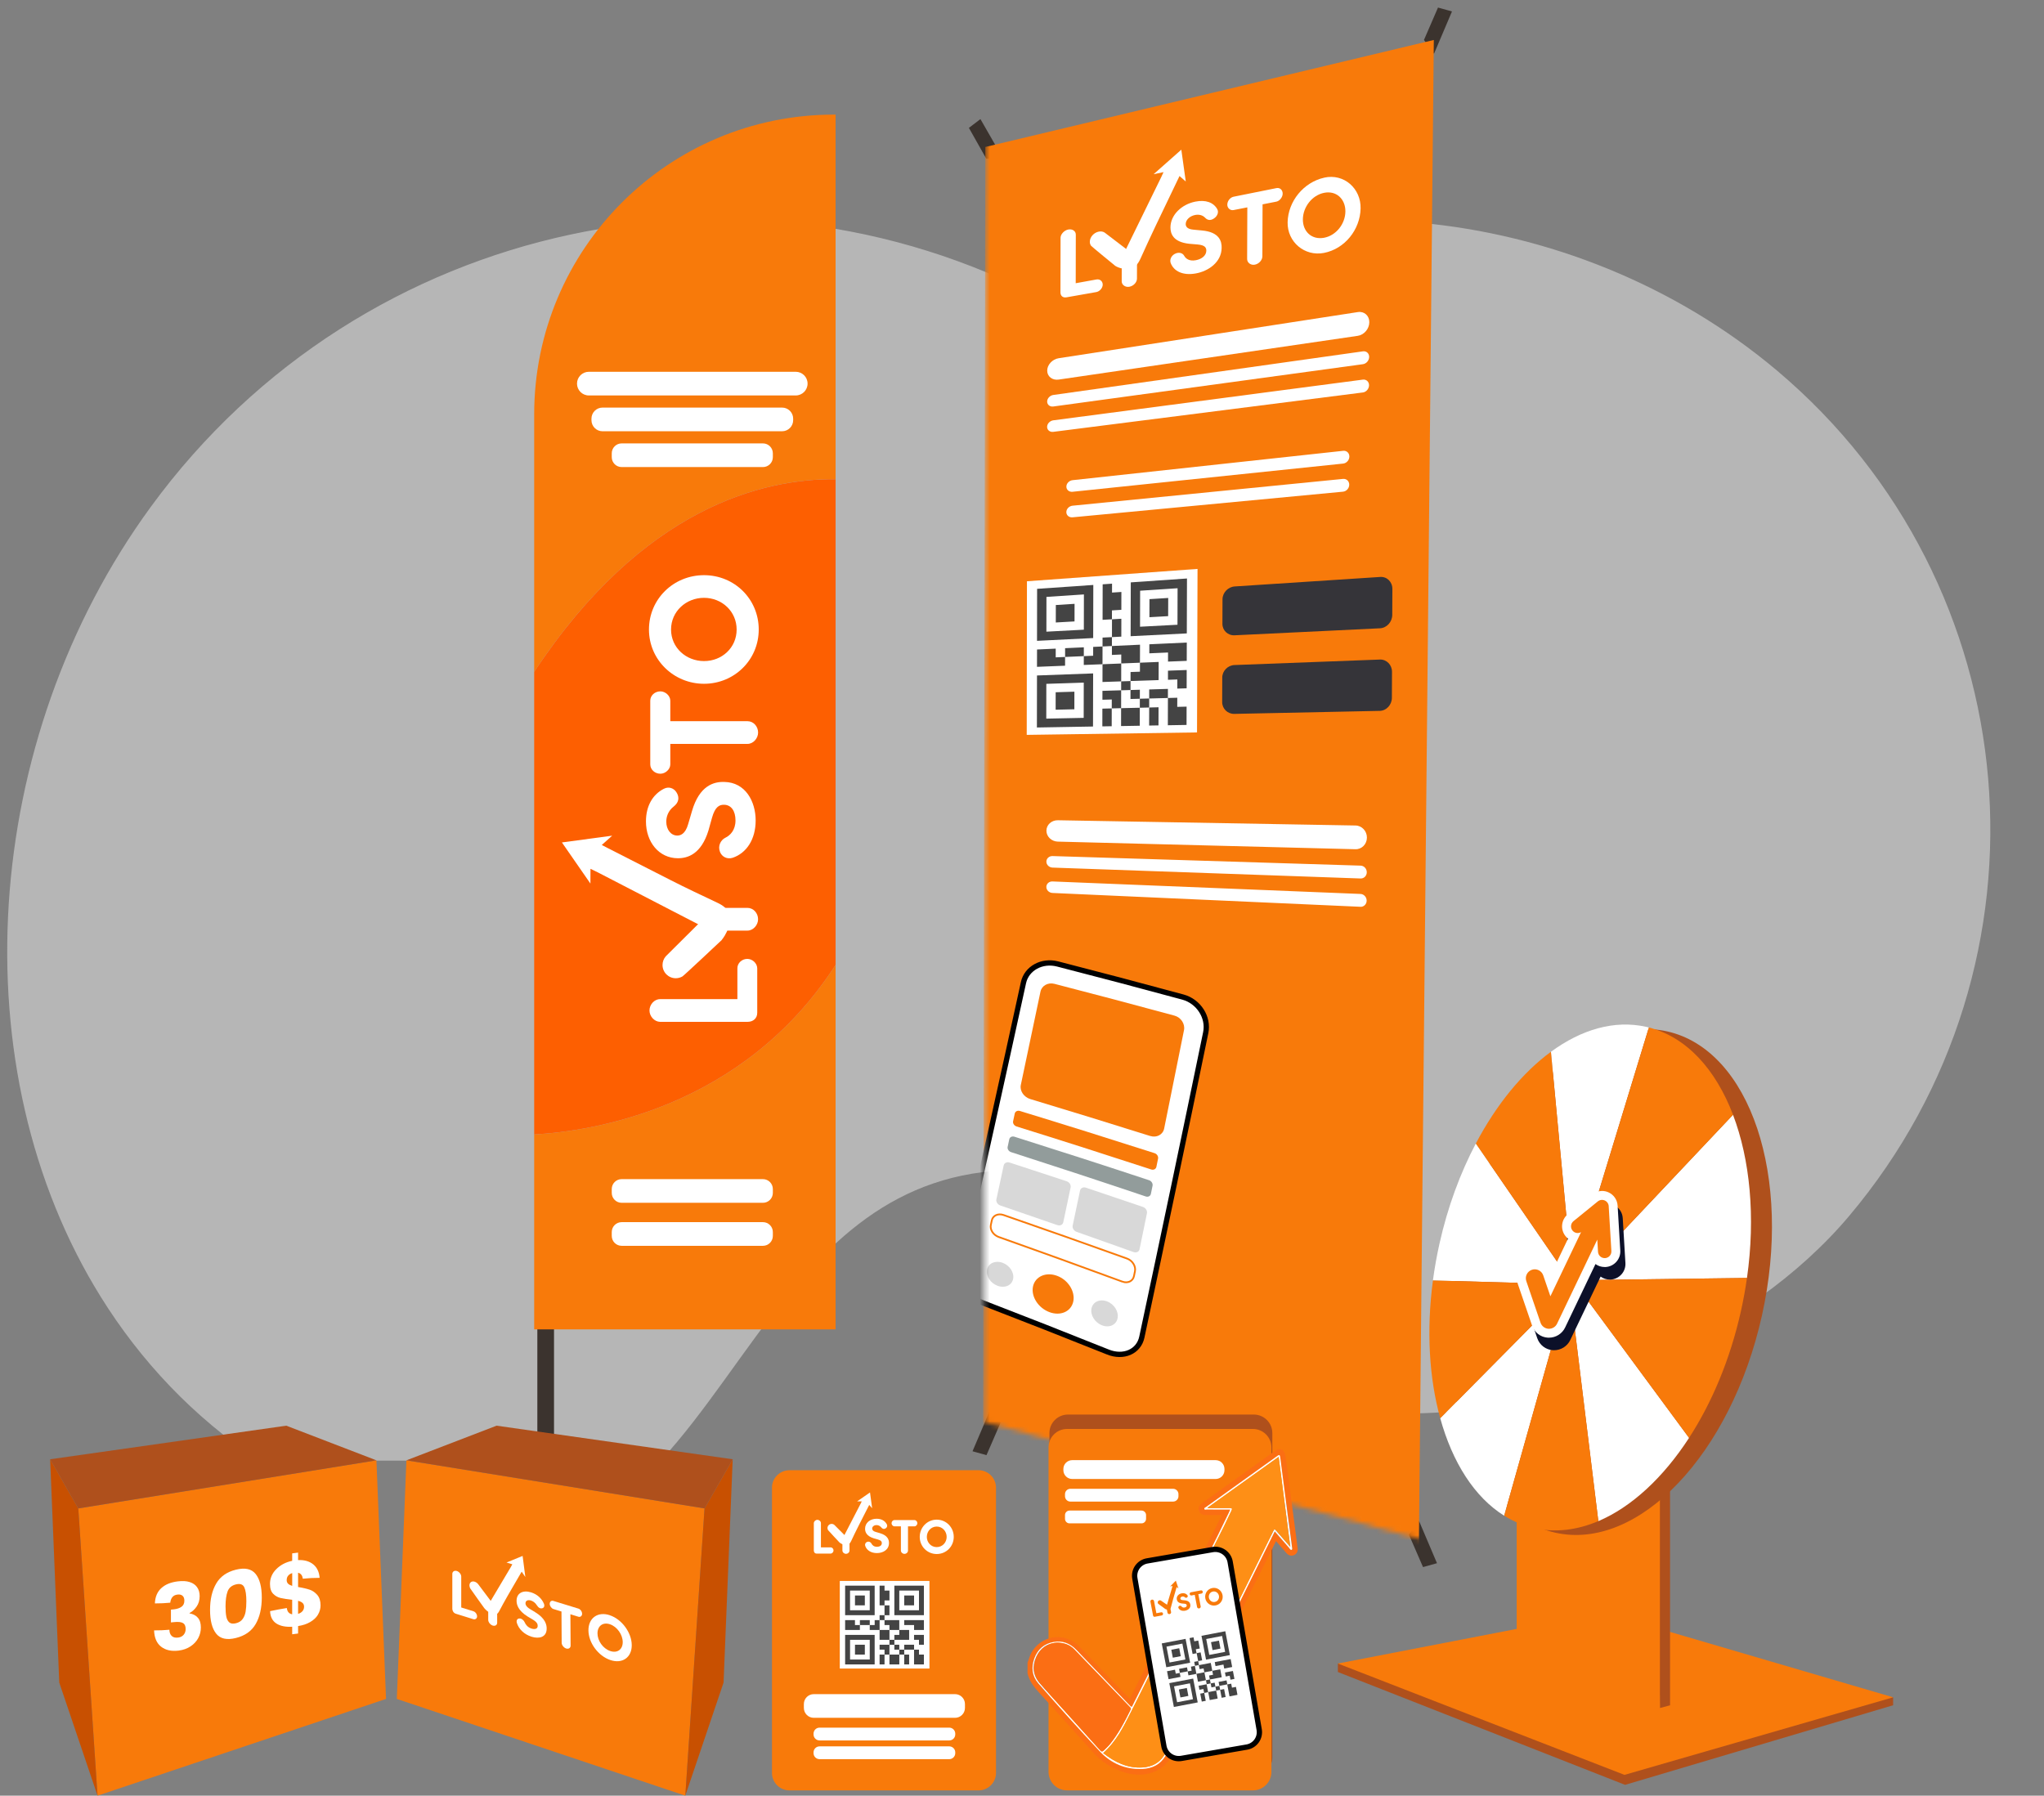 <svg xmlns="http://www.w3.org/2000/svg" width="412" height="362" viewBox="0 0 412 362" fill="none"><rect x="0" y="0" width="412" height="362" fill="#808080" stroke="none"/><g clip-path="url(#clip0_1316_7107)"><path d="M372.709 245.156C367.623 251.19 361.541 256.662 354.798 261.485C315.341 289.709 253.25 295.675 235.645 261.485C232.289 254.971 230.548 246.997 230.889 237.443C225.8 237.634 220.291 237.348 214.344 236.532C187.143 232.797 171.394 245.523 158.455 261.485C149.635 272.366 142.12 284.752 133.174 294.453H52.185C38.945 285.641 28.349 274.363 20.338 261.485C-8.264 215.521 -3.957 149.203 30.41 102.159C73.099 43.725 152.177 27.595 213.741 62.158C255.028 33.965 317.16 40.131 358.173 74.698C409.257 117.754 415.765 194.07 372.709 245.156Z" fill="#ECECEC" fill-opacity="0.5"></path><path d="M111.672 265.109H108.309V289.914H111.672V265.109Z" fill="#3B332E"></path><path d="M168.427 96.609V23.105H168.114C134.733 23.105 107.672 50.166 107.672 83.548V135.445C129.583 102.267 153.794 96.466 168.427 96.609Z" fill="#F87A0A"></path><path d="M107.672 228.702V267.995H168.427V194.527C149.726 223.499 119.281 228.051 107.672 228.706V228.702Z" fill="#F87A0A"></path><path d="M107.672 135.449V228.703C119.281 228.052 149.726 223.497 168.427 194.525V96.612C153.794 96.469 129.583 102.27 107.672 135.449Z" fill="#FD5F01"></path><path d="M148.633 201.423V195.188C148.633 194.159 149.537 193.309 150.633 193.309C151.662 193.309 152.605 194.184 152.633 195.188V204.177C152.633 205.341 151.758 205.999 150.69 205.999H133.039C131.914 205.971 130.914 204.903 130.914 203.711C130.914 202.519 131.886 201.423 133.039 201.423H148.633Z" fill="white"></path><path d="M142.936 183.027H150.676C151.84 183.027 152.801 184.056 152.801 185.316C152.801 186.508 151.801 187.604 150.676 187.604H142.879" fill="white"></path><path d="M145.114 171.705C144.648 170.484 145.307 169.32 146.211 168.882C147.182 168.416 148.25 167.349 148.25 165.402C148.25 163.455 147.374 162.267 145.961 162.238C144.99 162.21 144.139 162.648 143.52 164.84L142.794 167.441C141.328 172.206 138.602 173.018 136.655 173.018C132.805 173.018 130.203 169.729 130.203 165.594C130.203 162.498 131.548 160.171 133.805 159.018C134.833 158.484 135.844 158.921 136.338 159.704C137.064 160.829 136.748 161.84 135.805 162.583C134.641 163.487 134.299 164.68 134.299 165.651C134.299 167.253 135.242 168.445 136.52 168.445C137.082 168.445 138.121 168.224 138.712 166.128L139.467 163.555C140.972 158.324 143.919 157.569 145.986 157.637C150.275 157.704 152.314 161.583 152.314 165.406C152.314 169.228 150.463 171.982 147.68 172.925C146.584 173.267 145.517 172.762 145.107 171.705H145.114Z" fill="white"></path><path d="M135.11 145.389H150.683C151.846 145.389 152.807 146.418 152.807 147.678C152.807 148.87 151.807 149.966 150.683 149.966H135.11V154.101C135.11 155.073 134.138 155.98 133.109 155.98C131.985 155.98 131.07 155.133 131.07 154.101V141.254C131.07 140.226 131.974 139.375 133.109 139.375C134.138 139.375 135.11 140.279 135.11 141.254V145.389Z" fill="white"></path><path d="M130.809 126.914C130.809 120.775 135.755 115.953 141.905 115.953C148.054 115.953 152.934 120.775 152.934 126.914C152.934 133.053 147.987 137.847 141.905 137.847C135.823 137.847 130.809 133.025 130.809 126.914ZM148.481 126.914C148.481 123.245 145.506 120.519 141.905 120.519C138.303 120.519 135.261 123.245 135.261 126.914C135.261 130.583 138.3 133.27 141.905 133.27C145.506 133.281 148.481 130.583 148.481 126.914Z" fill="white"></path><path d="M137.586 196.828C137.184 197.067 136.717 197.209 136.212 197.209C134.735 197.209 133.543 196.017 133.543 194.54C133.543 193.882 133.781 193.273 134.18 192.807L134.198 192.789C134.283 192.686 134.379 192.59 134.482 192.504L141.554 185.469L145.632 186.842L145.365 189.608C145.365 189.608 137.902 196.633 137.596 196.814L137.579 196.832L137.586 196.828Z" fill="white"></path><path d="M120.611 175.924L141.038 186.487C141.038 186.487 144.526 188.174 145.365 189.615C145.365 189.615 147.853 186.9 146.785 183.907C146.785 183.907 146.615 182.953 144.736 182.056C141.533 180.54 138.319 179.035 135.166 177.423L122.518 170.978C122.461 170.949 121.354 170.369 121.297 170.348L123.394 168.469L113.262 169.832L119.009 178.124L119.02 175.149L120.611 175.921V175.924Z" fill="white"></path><path d="M160.391 74.949H118.693C117.374 74.949 116.305 76.017 116.305 77.335C116.305 78.653 117.374 79.722 118.693 79.722H160.391C161.71 79.722 162.779 78.653 162.779 77.335C162.779 76.017 161.71 74.949 160.391 74.949Z" fill="white"></path><path d="M157.643 82.168H121.45C120.218 82.168 119.219 83.167 119.219 84.399V84.709C119.219 85.941 120.218 86.94 121.45 86.94H157.643C158.875 86.94 159.874 85.941 159.874 84.709V84.399C159.874 83.167 158.875 82.168 157.643 82.168Z" fill="white"></path><path d="M153.782 89.387H125.305C124.202 89.387 123.309 90.281 123.309 91.383V92.163C123.309 93.265 124.202 94.159 125.305 94.159H153.782C154.885 94.159 155.779 93.265 155.779 92.163V91.383C155.779 90.281 154.885 89.387 153.782 89.387Z" fill="white"></path><path d="M153.782 237.707H125.305C124.202 237.707 123.309 238.601 123.309 239.704V240.483C123.309 241.586 124.202 242.479 125.305 242.479H153.782C154.885 242.479 155.779 241.586 155.779 240.483V239.704C155.779 238.601 154.885 237.707 153.782 237.707Z" fill="white"></path><path d="M153.782 246.379H125.305C124.202 246.379 123.309 247.273 123.309 248.375V249.155C123.309 250.257 124.202 251.151 125.305 251.151H153.782C154.885 251.151 155.779 250.257 155.779 249.155V248.375C155.779 247.273 154.885 246.379 153.782 246.379Z" fill="white"></path><path d="M287.02 8.061L289.852 1.523L292.671 2.306L289.041 10.847L287.02 8.061Z" fill="#3B332E"></path><path d="M198.799 31.987L195.297 25.78L197.621 24.008L202.24 32.054L198.799 31.987Z" fill="#3B332E"></path><path d="M201.679 286.814L198.842 293.351L196.027 292.568L199.657 284.027L201.679 286.814Z" fill="#3B332E"></path><path d="M283.996 309.38L286.832 315.918L289.647 315.135L286.017 306.594L283.996 309.38Z" fill="#3B332E"></path><mask id="mask0_1316_7107" style="mask-type:luminance" maskUnits="userSpaceOnUse" x="198" y="0" width="97" height="313"><path d="M198.606 23.307L198.406 286.692L292.917 312.077L294.515 0.41L198.606 23.307Z" fill="white"></path></mask><g mask="url(#mask0_1316_7107)"><path d="M198.603 29.636C198.447 118.338 198.294 207.041 198.141 295.743C227.401 303.601 256.661 311.462 285.921 319.32C286.946 215.567 287.975 111.811 289.007 8.059C258.871 15.251 228.739 22.443 198.603 29.632V29.636Z" fill="#F87A0A"></path><path d="M216.821 57.098C218.497 56.795 219.334 56.642 221.01 56.34C221.7 56.215 222.27 56.685 222.27 57.383C222.27 58.038 221.679 58.739 221.006 58.874C218.59 59.301 217.384 59.511 214.971 59.938C214.191 60.077 213.75 59.607 213.75 58.938C213.757 55.262 213.764 51.585 213.771 47.909C213.793 47.201 214.512 46.432 215.312 46.272C216.152 46.105 216.85 46.575 216.846 47.297C216.839 51.215 216.835 53.176 216.828 57.094L216.821 57.098Z" fill="white"></path><path d="M229.187 51.199C229.183 53.189 229.18 54.181 229.172 56.171C229.172 56.918 228.478 57.658 227.631 57.808C226.831 57.95 226.098 57.438 226.098 56.719C226.101 54.726 226.105 53.73 226.108 51.737" fill="white"></path><path d="M236.79 51.189C237.612 50.733 238.392 51.018 238.683 51.555C238.997 52.132 239.712 52.701 241.018 52.463C242.26 52.239 243.125 51.502 243.15 50.569C243.171 49.925 242.879 49.42 241.406 49.288C240.708 49.228 240.36 49.199 239.659 49.139C236.459 48.779 235.922 47.114 235.925 45.85C235.933 43.345 238.146 41.21 240.929 40.648C243.011 40.228 244.57 40.797 245.342 42.135C245.698 42.744 245.402 43.47 244.876 43.9C244.118 44.527 243.442 44.448 242.943 43.925C242.338 43.278 241.538 43.214 240.883 43.342C239.808 43.555 239.004 44.327 239 45.164C239 45.53 239.146 46.181 240.552 46.299C241.242 46.363 241.587 46.395 242.278 46.463C245.79 46.779 246.289 48.641 246.239 50.018C246.185 52.865 243.573 54.676 241.007 55.128C238.441 55.58 236.594 54.701 235.965 53.007C235.737 52.335 236.078 51.58 236.79 51.182V51.189Z" fill="white"></path><path d="M254.49 41.203C254.475 44.69 254.465 48.175 254.451 51.662C254.451 52.441 253.753 53.21 252.91 53.36C252.109 53.502 251.376 52.961 251.379 52.21C251.394 48.74 251.404 45.274 251.418 41.804C250.308 42.021 249.749 42.132 248.639 42.349C247.984 42.477 247.379 41.95 247.383 41.267C247.383 40.52 247.959 39.801 248.65 39.658C252.105 38.964 253.831 38.616 257.287 37.922C257.977 37.783 258.547 38.281 258.543 39.046C258.543 39.744 257.931 40.52 257.276 40.648C256.166 40.865 255.607 40.975 254.497 41.192L254.49 41.203Z" fill="white"></path><path d="M266.918 35.814C270.911 34.925 274.345 38.006 274.249 42.035C274.149 46.309 271.06 50.177 266.854 50.989C262.957 51.74 259.459 48.772 259.54 44.811C259.629 40.569 262.768 36.739 266.918 35.818V35.814ZM266.868 47.935C269.334 47.49 271.174 45.103 271.185 42.615C271.195 40.127 269.373 38.384 266.907 38.868C264.441 39.352 262.626 41.775 262.615 44.231C262.597 46.686 264.402 48.384 266.868 47.935Z" fill="white"></path><path d="M219.925 49.552C219.765 49.331 219.668 49.054 219.672 48.733C219.672 47.801 220.476 46.89 221.469 46.694C221.91 46.605 222.32 46.676 222.633 46.869C222.636 46.872 222.64 46.876 222.647 46.879C222.718 46.918 222.782 46.968 222.839 47.022C224.725 48.445 225.669 49.168 227.555 50.62C227.185 51.733 226.996 52.292 226.626 53.403C225.882 53.47 225.512 53.506 224.768 53.573C224.768 53.573 220.06 49.726 219.939 49.559C219.935 49.556 219.932 49.552 219.925 49.548V49.552Z" fill="white"></path><path d="M234 35.837C231.637 40.706 229.26 45.564 226.869 50.418C226.869 50.418 225.73 52.863 224.762 53.574C224.762 53.574 226.584 54.831 228.595 53.777C228.595 53.777 229.235 53.55 229.84 52.233C230.865 49.984 231.883 47.72 232.968 45.468C234.427 42.439 235.879 39.407 237.324 36.375C237.342 36.332 237.737 35.531 237.751 35.489C238.253 35.93 238.506 36.151 239.011 36.592C238.652 34.019 238.474 32.734 238.114 30.172C235.879 32.165 234.762 33.154 232.527 35.122C233.328 34.951 233.726 34.87 234.527 34.699C234.317 35.158 234.214 35.386 234.004 35.841L234 35.837Z" fill="white"></path><path d="M273.681 67.7C253.585 70.639 233.488 73.582 213.392 76.522C212.114 76.71 211.078 75.899 211.082 74.718C211.082 73.532 212.121 72.415 213.399 72.216C233.499 69.116 253.602 66.016 273.702 62.913C274.98 62.717 276.012 63.632 276.005 64.959C275.998 66.287 274.959 67.515 273.681 67.7Z" fill="white"></path><path d="M278.161 126.659C268.388 127.128 258.619 127.602 248.847 128.072C247.491 128.136 246.391 127.1 246.398 125.755C246.406 123.78 246.409 122.794 246.416 120.819C246.42 119.474 247.527 118.313 248.883 118.224C258.658 117.587 268.434 116.947 278.21 116.31C279.57 116.221 280.662 117.303 280.655 118.73C280.645 120.822 280.641 121.869 280.63 123.961C280.623 125.385 279.516 126.595 278.161 126.659Z" fill="#353439"></path><path d="M278.085 143.308C268.323 143.511 258.558 143.714 248.796 143.916C247.44 143.945 246.344 142.877 246.348 141.532C246.355 139.557 246.358 138.571 246.365 136.596C246.369 135.251 247.472 134.119 248.832 134.069L278.135 132.963C279.491 132.913 280.587 134.023 280.58 135.45C280.569 137.543 280.565 138.589 280.555 140.682C280.548 142.105 279.444 143.283 278.088 143.311L278.085 143.308Z" fill="#353439"></path><path d="M274.719 73.419C253.918 76.262 233.121 79.102 212.319 81.946C211.629 82.042 211.07 81.597 211.07 80.957C211.07 80.316 211.633 79.718 212.323 79.622C233.124 76.689 253.929 73.761 274.73 70.828C275.42 70.732 275.979 71.234 275.975 71.949C275.975 72.665 275.409 73.323 274.719 73.419Z" fill="white"></path><path d="M274.693 79.121C253.9 81.765 233.106 84.413 212.312 87.057C211.621 87.146 211.062 86.698 211.062 86.057C211.062 85.417 211.625 84.826 212.315 84.733C233.113 82 253.91 79.263 274.704 76.53C275.395 76.438 275.953 76.947 275.95 77.666C275.95 78.381 275.384 79.036 274.693 79.125V79.121Z" fill="white"></path><path d="M273.211 171.2C253.214 170.687 233.218 170.175 213.221 169.666C211.95 169.634 210.918 168.648 210.922 167.463C210.922 166.278 211.957 165.338 213.228 165.36C233.228 165.712 253.232 166.064 273.233 166.417C274.503 166.438 275.531 167.534 275.524 168.858C275.517 170.185 274.482 171.235 273.211 171.2Z" fill="white"></path><path d="M274.246 177.098C253.548 176.365 232.854 175.632 212.156 174.903C211.469 174.878 210.914 174.34 210.914 173.7C210.914 173.059 211.473 172.557 212.16 172.579C232.857 173.223 253.559 173.864 274.257 174.508C274.944 174.529 275.499 175.127 275.495 175.846C275.495 176.561 274.933 177.123 274.246 177.098Z" fill="white"></path><path d="M274.22 182.803C253.53 181.874 232.839 180.946 212.148 180.017C211.461 179.985 210.906 179.444 210.906 178.803C210.906 178.163 211.465 177.668 212.152 177.696C232.846 178.536 253.537 179.376 274.231 180.216C274.918 180.245 275.473 180.85 275.47 181.565C275.47 182.28 274.907 182.839 274.22 182.807V182.803Z" fill="white"></path><path d="M270.729 93.455C252.551 95.349 234.373 97.245 216.191 99.139C215.5 99.21 214.942 98.747 214.945 98.103C214.945 97.459 215.508 96.875 216.198 96.8C234.38 94.829 252.562 92.857 270.743 90.882C271.434 90.808 271.989 91.323 271.985 92.035C271.985 92.747 271.42 93.384 270.729 93.455Z" fill="white"></path><path d="M270.704 99.121C252.529 100.844 234.354 102.566 216.183 104.289C215.493 104.353 214.934 103.883 214.938 103.239C214.938 102.595 215.5 102.015 216.19 101.947C234.365 100.146 252.543 98.346 270.718 96.545C271.408 96.477 271.963 97.001 271.96 97.712C271.96 98.424 271.394 99.054 270.704 99.121Z" fill="white"></path><path d="M241.278 147.653C229.836 147.817 218.395 147.984 206.953 148.147C206.967 137.823 206.985 127.503 206.999 117.179C218.459 116.35 229.921 115.521 241.381 114.691C241.345 125.677 241.313 136.663 241.278 147.653Z" fill="white"></path><path d="M220.373 117.925C216.597 118.185 212.821 118.449 209.045 118.708C209.038 122.203 209.034 125.698 209.027 129.189C212.8 129 216.576 128.815 220.348 128.627C220.355 125.057 220.362 121.491 220.373 117.922V117.925ZM218.465 126.943C215.447 127.104 213.935 127.182 210.917 127.342C210.921 124.538 210.924 123.135 210.928 120.331C213.949 120.132 215.458 120.032 218.479 119.833C218.472 122.676 218.472 124.1 218.465 126.943Z" fill="#444444"></path><path d="M216.595 121.73C215.087 121.827 214.332 121.873 212.82 121.969C212.82 123.375 212.816 124.079 212.812 125.489C214.321 125.403 215.076 125.36 216.588 125.275C216.588 123.859 216.592 123.15 216.595 121.73Z" fill="#444444"></path><path d="M209.004 146.658C212.773 146.594 216.545 146.53 220.314 146.463C220.321 142.893 220.328 139.327 220.339 135.758C216.566 135.897 212.794 136.035 209.022 136.174C209.015 139.669 209.011 143.164 209.004 146.655V146.658ZM210.904 137.861C213.922 137.761 215.431 137.708 218.449 137.608C218.442 140.452 218.442 141.875 218.435 144.719C215.417 144.779 213.911 144.811 210.894 144.872C210.897 142.068 210.901 140.665 210.904 137.857V137.861Z" fill="#444444"></path><path d="M212.781 143.075C214.29 143.039 215.045 143.022 216.554 142.986C216.554 141.57 216.557 140.861 216.561 139.441C215.052 139.488 214.297 139.509 212.788 139.555L212.781 143.075Z" fill="#444444"></path><path d="M227.927 117.404C227.916 121.02 227.909 124.639 227.898 128.255L239.219 127.692C239.23 124.002 239.24 120.312 239.255 116.621C235.479 116.881 231.703 117.144 227.927 117.404ZM237.34 125.945C234.322 126.105 232.81 126.184 229.792 126.344C229.799 123.44 229.802 121.988 229.809 119.084C232.831 118.884 234.34 118.785 237.361 118.586C237.354 121.529 237.347 122.998 237.34 125.942V125.945Z" fill="#444444"></path><path d="M235.47 120.547C233.961 120.643 233.203 120.689 231.694 120.785C231.691 122.241 231.687 122.97 231.684 124.426C233.193 124.341 233.947 124.298 235.459 124.212C235.463 122.746 235.467 122.013 235.47 120.547Z" fill="#444444"></path><path d="M212.803 130.762C211.294 130.833 210.539 130.868 209.031 130.936C209.031 132.335 209.031 133.032 209.023 134.431C211.287 134.342 212.419 134.296 214.682 134.203C214.682 133.498 214.682 133.143 214.682 132.438C213.927 132.47 213.55 132.488 212.796 132.52C212.796 131.815 212.796 131.463 212.796 130.762H212.803Z" fill="#444444"></path><path d="M222.23 133.907C222.23 135.338 222.226 136.057 222.223 137.487C223.732 137.438 224.486 137.413 225.995 137.363C225.995 135.922 225.999 135.199 226.002 133.758C224.493 133.818 223.739 133.847 222.23 133.907Z" fill="#444444"></path><path d="M214.688 130.674C214.688 131.379 214.688 131.735 214.688 132.439C216.196 132.375 216.951 132.343 218.46 132.275C218.46 131.564 218.46 131.208 218.463 130.496C216.954 130.567 216.2 130.603 214.691 130.67L214.688 130.674Z" fill="#444444"></path><path d="M225.987 139.16C224.478 139.206 223.723 139.228 222.214 139.274C222.214 139.989 222.214 140.349 222.211 141.064C222.965 141.043 223.343 141.032 224.097 141.014C224.097 141.733 224.097 142.093 224.094 142.811C224.848 142.794 225.225 142.783 225.98 142.765C225.98 142.043 225.98 141.683 225.983 140.964C225.987 140.246 225.983 139.883 225.987 139.164V139.16Z" fill="#444444"></path><path d="M220.346 130.41C220.346 131.125 220.346 131.481 220.343 132.193C219.588 132.225 219.211 132.242 218.457 132.274C218.457 132.986 218.457 133.342 218.453 134.054C219.962 133.993 220.716 133.965 222.225 133.904C222.225 132.474 222.229 131.755 222.233 130.324C221.478 130.36 221.101 130.378 220.346 130.413V130.41Z" fill="#444444"></path><path d="M226.026 124.738C225.272 124.781 224.894 124.802 224.14 124.845C224.14 126.283 224.136 127.002 224.133 128.436C224.887 128.397 225.264 128.379 226.019 128.343C226.019 126.902 226.023 126.18 226.026 124.738Z" fill="#444444"></path><path d="M226.007 131.947C226.007 132.67 226.007 133.029 226.004 133.748C227.513 133.688 228.267 133.659 229.776 133.599C229.78 132.147 229.783 131.421 229.787 129.969C227.523 130.076 226.392 130.125 224.125 130.232C224.125 130.951 224.125 131.31 224.121 132.029C224.876 131.997 225.253 131.979 226.007 131.947Z" fill="#444444"></path><path d="M224.124 128.441C223.37 128.48 222.992 128.498 222.238 128.534C222.238 129.249 222.238 129.608 222.234 130.324C222.989 130.288 223.366 130.27 224.121 130.235C224.121 129.516 224.121 129.156 224.124 128.438V128.441Z" fill="#444444"></path><path d="M225.969 146.37C227.478 146.345 228.232 146.331 229.738 146.306C229.741 144.854 229.745 144.128 229.748 142.676C228.239 142.711 227.485 142.729 225.976 142.765C225.976 144.206 225.972 144.928 225.969 146.37Z" fill="#444444"></path><path d="M222.195 146.435C222.95 146.421 223.327 146.418 224.081 146.403C224.081 144.966 224.085 144.247 224.089 142.812C223.334 142.83 222.957 142.841 222.202 142.859C222.202 144.289 222.199 145.008 222.195 146.439V146.435Z" fill="#444444"></path><path d="M227.878 137.297C227.124 137.322 226.746 137.336 225.992 137.361C225.992 138.083 225.992 138.443 225.988 139.162L227.874 139.105C227.874 138.382 227.874 138.019 227.878 137.297Z" fill="#444444"></path><path d="M226.025 122.942C226.025 121.5 226.029 120.778 226.032 119.337C225.278 119.387 224.901 119.411 224.146 119.461C224.146 118.742 224.146 118.383 224.15 117.664C223.395 117.717 223.018 117.742 222.26 117.796C222.253 120.661 222.249 122.091 222.242 124.956C222.997 124.913 223.374 124.892 224.128 124.849C224.128 124.13 224.128 123.771 224.132 123.052C224.886 123.006 225.264 122.984 226.018 122.938L226.025 122.942Z" fill="#444444"></path><path d="M233.511 146.237C233.515 144.774 233.518 144.045 233.522 142.582C232.767 142.6 232.39 142.611 231.636 142.628C231.632 144.084 231.629 144.813 231.625 146.269C232.379 146.255 232.757 146.251 233.511 146.237Z" fill="#444444"></path><path d="M231.64 138.993C231.64 139.722 231.64 140.085 231.637 140.815C233.146 140.776 233.9 140.754 235.409 140.712C235.409 139.979 235.409 139.612 235.413 138.879C233.904 138.925 233.149 138.947 231.64 138.993Z" fill="#444444"></path><path d="M229.75 142.677C230.504 142.659 230.882 142.648 231.636 142.631C231.636 141.901 231.636 141.538 231.64 140.809C230.885 140.83 230.508 140.841 229.754 140.858C229.754 141.584 229.754 141.947 229.75 142.673V142.677Z" fill="#444444"></path><path d="M229.753 140.862C229.753 140.136 229.753 139.773 229.757 139.047C229.002 139.068 228.625 139.082 227.871 139.104C227.871 139.826 227.871 140.189 227.867 140.912C228.622 140.89 228.999 140.88 229.753 140.862Z" fill="#444444"></path><path d="M235.425 135.209C235.425 135.942 235.425 136.309 235.422 137.042C236.176 137.017 236.554 137.003 237.308 136.978C237.308 137.714 237.308 138.081 237.301 138.818C238.055 138.796 238.433 138.782 239.187 138.761C239.191 137.284 239.194 136.547 239.198 135.07C238.443 135.099 238.066 135.113 237.312 135.138C236.557 135.163 236.18 135.181 235.425 135.206V135.209Z" fill="#444444"></path><path d="M237.299 140.66C236.544 140.682 236.167 140.692 235.413 140.71C235.406 142.909 235.402 144.009 235.398 146.208C236.907 146.183 237.662 146.169 239.167 146.144C239.171 144.667 239.174 143.931 239.178 142.454C238.423 142.472 238.046 142.482 237.292 142.5C237.292 141.763 237.292 141.397 237.299 140.66Z" fill="#444444"></path><path d="M227.882 135.481C227.882 136.203 227.882 136.566 227.879 137.289C230.142 137.214 231.274 137.175 233.537 137.1C233.541 135.638 233.544 134.908 233.548 133.445C232.039 133.506 231.285 133.534 229.776 133.595C229.776 134.321 229.776 134.684 229.772 135.41C229.018 135.438 228.64 135.452 227.886 135.477L227.882 135.481Z" fill="#444444"></path><path d="M231.668 129.884C231.668 130.613 231.668 130.976 231.664 131.706L235.436 131.542C235.436 132.275 235.436 132.642 235.433 133.375C236.942 133.315 237.696 133.286 239.205 133.226C239.209 131.749 239.212 131.012 239.216 129.535C237.707 129.606 236.952 129.642 235.443 129.71C233.935 129.781 233.18 129.816 231.671 129.884H231.668Z" fill="#444444"></path><path d="M223.306 272.556C214.932 269.2 206.537 265.901 198.117 262.656C194.96 261.442 192.906 258.261 193.529 255.52C197.867 236.399 202.117 217.256 206.295 198.1C206.921 195.221 209.999 193.516 213.167 194.327C221.612 196.495 230.035 198.722 238.448 201.007C241.615 201.872 243.669 205.089 243.035 208.164C238.818 228.645 234.526 249.115 230.156 269.563C229.526 272.499 226.462 273.827 223.306 272.56V272.556Z" fill="white" stroke="black" stroke-width="1.068" stroke-miterlimit="10"></path><path d="M231.841 229.012C223.801 226.482 215.748 224.001 207.676 221.567C206.37 221.176 205.513 219.905 205.762 218.724C207.089 212.449 208.413 206.179 209.726 199.901C209.975 198.702 211.242 198.001 212.548 198.339C220.627 200.424 228.691 202.563 236.741 204.748C238.047 205.104 238.905 206.421 238.652 207.681C237.325 214.289 235.994 220.902 234.655 227.507C234.403 228.749 233.139 229.418 231.833 229.005L231.841 229.012Z" fill="#F87A0A"></path><path d="M232.051 235.761C223.026 232.811 213.983 229.921 204.916 227.095C204.432 226.946 204.115 226.472 204.207 226.038C204.339 225.419 204.407 225.109 204.538 224.487C204.631 224.052 205.097 223.817 205.581 223.967C214.649 226.739 223.692 229.576 232.72 232.472C233.204 232.629 233.521 233.127 233.425 233.583C233.293 234.238 233.226 234.565 233.091 235.22C232.998 235.675 232.532 235.917 232.048 235.761H232.051Z" fill="#F87A0A"></path><path d="M226.219 258.368C217.938 255.319 209.638 252.322 201.318 249.375C200.226 248.991 199.51 247.899 199.72 246.938C199.802 246.568 199.841 246.379 199.919 246.009C200.129 245.044 201.183 244.564 202.272 244.941C210.592 247.817 218.895 250.746 227.176 253.724C228.265 254.119 228.98 255.265 228.77 256.283C228.689 256.675 228.649 256.87 228.568 257.262C228.358 258.28 227.304 258.774 226.212 258.368H226.219Z" stroke="#F87A0A" stroke-width="0.356" stroke-miterlimit="10"></path><path d="M213.124 246.977C209.298 245.65 205.472 244.333 201.643 243.024C201.091 242.835 200.728 242.287 200.835 241.799C201.426 239.063 201.721 237.689 202.312 234.935C202.419 234.443 202.949 234.187 203.504 234.365C207.337 235.611 211.166 236.867 214.992 238.13C215.543 238.312 215.906 238.871 215.8 239.376C215.205 242.202 214.91 243.607 214.319 246.415C214.212 246.917 213.679 247.166 213.127 246.974L213.124 246.977Z" fill="#D8D8D8"></path><path d="M228.499 252.413C224.677 251.046 220.851 249.69 217.022 248.341C216.47 248.149 216.107 247.583 216.214 247.078C216.808 244.26 217.104 242.847 217.698 240.014C217.805 239.509 218.339 239.245 218.89 239.43C222.719 240.715 226.549 242.01 230.374 243.313C230.926 243.502 231.289 244.075 231.182 244.594C230.588 247.498 230.289 248.946 229.695 251.836C229.588 252.352 229.054 252.608 228.502 252.413H228.499Z" fill="#D8D8D8"></path><path d="M230.943 241.2C221.921 238.161 212.878 235.186 203.814 232.271C203.33 232.118 203.013 231.641 203.106 231.21C203.238 230.591 203.305 230.285 203.437 229.666C203.529 229.232 203.996 229.004 204.48 229.157C213.544 232.018 222.587 234.94 231.612 237.926C232.096 238.086 232.409 238.588 232.316 239.043C232.185 239.695 232.117 240.022 231.982 240.673C231.889 241.129 231.423 241.364 230.939 241.2H230.943Z" fill="#929C9B"></path><path d="M216.336 262.382C215.905 264.417 213.742 265.364 211.5 264.51C209.258 263.656 207.791 261.35 208.218 259.342C208.649 257.339 210.813 256.367 213.055 257.193C215.297 258.015 216.763 260.346 216.336 262.382Z" fill="#F87A0A"></path><path d="M225.262 265.773C224.984 267.111 223.582 267.741 222.13 267.179C220.682 266.62 219.732 265.097 220.009 263.769C220.287 262.442 221.689 261.805 223.141 262.353C224.593 262.901 225.539 264.431 225.262 265.773Z" fill="#D8D8D8"></path><path d="M204.203 257.856C203.926 259.145 202.524 259.746 201.075 259.209C199.623 258.671 198.673 257.205 198.951 255.927C199.228 254.653 200.63 254.041 202.079 254.568C203.531 255.095 204.481 256.568 204.203 257.856Z" fill="#D8D8D8"></path></g><path d="M72.252 294.982L15.781 304.093L19.66 362.001L77.811 342.495L75.875 294.398L72.252 294.982Z" fill="#F87A0A"></path><path d="M15.782 304.091L10.109 294.184L11.946 339.202L19.661 362L15.782 304.091Z" fill="#C85001"></path><path d="M10.109 294.182L57.701 287.41L75.876 294.396L15.782 304.09L10.109 294.182Z" fill="#AF501C"></path><path d="M32.528 320.149C33.343 319.398 34.45 318.968 35.849 318.797C36.778 318.683 37.571 318.722 38.233 318.936C38.895 319.146 39.397 319.491 39.735 319.986C40.077 320.477 40.244 321.067 40.244 321.761C40.244 322.576 40.041 323.285 39.632 323.875C39.222 324.466 38.746 324.9 38.205 325.178V325.253C38.909 325.37 39.468 325.655 39.874 326.121C40.283 326.587 40.486 327.242 40.486 328.096C40.486 328.865 40.308 329.576 39.956 330.231C39.603 330.886 39.091 331.445 38.415 331.893C37.738 332.342 36.941 332.633 36.012 332.751C34.528 332.936 33.343 332.651 32.461 331.954C31.578 331.26 31.108 330.153 31.059 328.68C32.29 328.68 32.906 328.651 34.141 328.548C34.151 329.092 34.308 329.509 34.603 329.797C34.898 330.085 35.333 330.199 35.902 330.128C36.386 330.068 36.76 329.875 37.023 329.559C37.29 329.242 37.422 328.854 37.422 328.395C37.422 327.801 37.233 327.402 36.856 327.188C36.479 326.975 35.877 326.925 35.048 327.014C34.809 327.039 34.692 327.05 34.454 327.071V324.491C34.692 324.47 34.809 324.459 35.048 324.434C35.678 324.37 36.19 324.196 36.578 323.925C36.966 323.655 37.162 323.238 37.162 322.683C37.162 322.238 37.037 321.911 36.792 321.697C36.543 321.484 36.205 321.405 35.77 321.459C35.301 321.516 34.952 321.694 34.721 322C34.493 322.306 34.358 322.669 34.322 323.096C33.084 323.203 32.464 323.238 31.222 323.242C31.272 321.918 31.706 320.9 32.521 320.149H32.528Z" fill="white"></path><path d="M43.575 319.242C44.397 317.826 45.724 316.893 47.553 316.441C49.383 315.989 50.71 316.278 51.532 317.306C52.354 318.335 52.767 319.922 52.767 322.05C52.767 324.178 52.354 325.982 51.532 327.402C50.71 328.822 49.383 329.758 47.553 330.21C45.724 330.666 44.397 330.37 43.575 329.338C42.753 328.306 42.34 326.705 42.34 324.552C42.34 322.399 42.753 320.658 43.575 319.242ZM49.244 320.004C48.973 319.399 48.408 319.199 47.557 319.409C46.703 319.619 46.141 320.096 45.87 320.836C45.6 321.577 45.461 322.573 45.461 323.822C45.461 324.662 45.511 325.349 45.61 325.872C45.71 326.399 45.909 326.794 46.212 327.061C46.514 327.328 46.963 327.385 47.557 327.239C48.151 327.093 48.6 326.812 48.902 326.395C49.205 325.979 49.408 325.484 49.507 324.911C49.607 324.338 49.657 323.63 49.657 322.787C49.657 321.538 49.522 320.609 49.247 320L49.244 320.004Z" fill="white"></path><path d="M64.084 325.527C63.732 326.107 63.212 326.591 62.525 326.993C61.838 327.399 61.023 327.662 60.084 327.808C60.084 328.41 60.084 328.708 60.084 329.31C59.611 329.363 59.372 329.395 58.895 329.463V327.943C57.586 328.014 56.525 327.815 55.721 327.299C54.916 326.78 54.489 325.954 54.44 324.801C55.792 324.516 56.465 324.388 57.817 324.171C57.892 324.901 58.251 325.317 58.892 325.438C58.892 324.264 58.892 323.68 58.892 322.506C57.927 322.395 57.159 322.285 56.582 322.153C56.005 322.022 55.504 321.744 55.07 321.31C54.635 320.876 54.422 320.214 54.422 319.31C54.422 318.185 54.838 317.189 55.675 316.349C56.511 315.505 57.582 314.925 58.895 314.655C58.895 314.053 58.895 313.754 58.895 313.153C59.369 313.085 59.607 313.057 60.084 313C60.084 313.601 60.084 313.9 60.084 314.502C61.383 314.452 62.408 314.765 63.162 315.388C63.917 316.011 64.337 316.922 64.426 318.086C63.066 318.093 62.39 318.132 61.031 318.26C60.956 317.598 60.643 317.196 60.084 317.061C60.084 318.21 60.084 318.787 60.084 319.936C61.112 320.103 61.902 320.299 62.458 320.488C63.013 320.676 63.511 321.029 63.952 321.534C64.39 322.039 64.611 322.744 64.611 323.634C64.611 324.313 64.433 324.94 64.08 325.52L64.084 325.527ZM58.073 319.274C58.265 319.456 58.539 319.598 58.899 319.708V317.128C58.554 317.239 58.28 317.413 58.084 317.648C57.885 317.883 57.788 318.182 57.788 318.541C57.788 318.851 57.885 319.093 58.077 319.274H58.073ZM60.967 324.808C61.184 324.552 61.29 324.253 61.29 323.908C61.29 323.587 61.187 323.331 60.984 323.146C60.781 322.961 60.479 322.815 60.084 322.712C60.084 323.765 60.084 324.292 60.084 325.345C60.454 325.242 60.749 325.061 60.967 324.808Z" fill="white"></path><path d="M85.543 294.982L142.01 304.093L138.135 362.001L79.984 342.495L81.92 294.398L85.543 294.982Z" fill="#F87A0A"></path><path d="M142.008 304.091L147.685 294.184L145.845 339.202L138.133 362L142.008 304.091Z" fill="#C85001"></path><path d="M147.684 294.182L100.093 287.41L81.918 294.396L142.008 304.09L147.684 294.182Z" fill="#AF501C"></path><path d="M95.421 324.822L92.969 324.06V317.825C92.969 317.363 92.556 316.85 92.069 316.701C91.581 316.551 91.183 316.829 91.172 317.274V324.324C91.172 324.751 91.432 325.181 91.887 325.324L95.425 326.427C95.82 326.537 96.165 326.267 96.161 325.854C96.161 325.416 95.827 324.947 95.421 324.822Z" fill="white"></path><path d="M107.851 324.994L106.837 324.379C106.011 323.887 105.922 323.439 105.922 323.215C105.922 322.699 106.385 322.464 107.015 322.656C107.396 322.773 107.865 323.055 108.225 323.635C108.52 324.104 108.915 324.357 109.356 324.201C109.662 324.094 109.833 323.738 109.62 323.257C109.161 322.204 108.246 321.382 107.029 321.008C105.406 320.51 104.118 321.161 104.125 322.713C104.125 323.496 104.449 324.692 106.328 325.866L107.353 326.475C108.218 326.991 108.392 327.389 108.381 327.777C108.374 328.343 107.869 328.539 107.139 328.315C106.374 328.076 105.951 327.514 105.766 327.065C105.591 326.645 105.132 326.24 104.655 326.279C104.239 326.314 104.043 326.685 104.178 327.165C104.556 328.403 105.641 329.485 107.146 329.955C108.652 330.425 110.175 330.076 110.189 328.35C110.211 327.521 109.908 326.24 107.848 324.994H107.851Z" fill="white"></path><path d="M116.584 324.286L111.538 322.738C111.132 322.613 110.801 322.88 110.805 323.336C110.805 323.752 111.164 324.254 111.548 324.371L113.175 324.873L113.214 331.186C113.214 331.642 113.652 332.183 114.121 332.329C114.616 332.482 115.018 332.218 115.015 331.748L114.972 325.428L116.598 325.93C116.979 326.047 117.332 325.763 117.332 325.343C117.332 324.88 116.993 324.41 116.588 324.286H116.584Z" fill="white"></path><path d="M122.93 325.627C120.496 324.809 118.592 326.183 118.609 328.677C118.627 331.172 120.57 333.82 123.008 334.652C125.446 335.485 127.364 334.122 127.339 331.635C127.314 329.147 125.371 326.449 122.926 325.631L122.93 325.627ZM122.994 332.837C121.528 332.339 120.442 330.763 120.435 329.296C120.424 327.83 121.485 326.951 122.948 327.446C124.41 327.941 125.506 329.546 125.521 331.019C125.535 332.492 124.46 333.336 122.994 332.837Z" fill="white"></path><path d="M105.152 316.846L105.892 317.917L105.34 313.668L102.098 314.995L103.266 315.355L102.967 315.903L98.91 322.729L96.476 319.487C96.444 319.433 96.404 319.383 96.362 319.337L96.355 319.326C96.169 319.109 95.931 318.942 95.671 318.86C95.091 318.682 94.625 319.013 94.625 319.608C94.625 319.81 94.682 320.013 94.775 320.202L94.782 320.213C94.853 320.355 97.572 324.138 97.614 324.195C97.614 324.195 97.931 324.586 98.408 324.935V326.572C98.412 327.024 98.846 327.558 99.316 327.707C99.81 327.86 100.216 327.601 100.212 327.134V325.337C100.323 325.252 100.458 325.106 100.586 324.867C101.177 323.764 101.767 322.657 102.394 321.583L104.906 317.262C104.917 317.241 105.145 316.867 105.152 316.846Z" fill="white"></path><path d="M197.236 296.391H159.128C157.181 296.391 155.602 297.97 155.602 299.917V357.409C155.602 359.357 157.181 360.936 159.128 360.936H197.236C199.183 360.936 200.762 359.357 200.762 357.409V299.917C200.762 297.97 199.183 296.391 197.236 296.391Z" fill="#F87A0A"></path><path d="M165.47 311.942H167.423C167.747 311.942 168.011 312.227 168.011 312.569C168.011 312.893 167.737 313.188 167.423 313.195H164.608C164.245 313.195 164.039 312.921 164.039 312.586V307.056C164.05 306.704 164.381 306.391 164.754 306.391C165.128 306.391 165.47 306.697 165.47 307.056V311.939V311.942Z" fill="white"></path><path d="M171.231 310.155V312.578C171.231 312.941 170.908 313.244 170.516 313.244C170.142 313.244 169.801 312.93 169.801 312.578V310.137" fill="white"></path><path d="M174.781 310.841C175.162 310.695 175.528 310.901 175.663 311.183C175.809 311.489 176.144 311.823 176.752 311.823C177.361 311.823 177.735 311.549 177.745 311.108C177.756 310.802 177.617 310.539 176.93 310.343L176.115 310.115C174.624 309.656 174.368 308.802 174.368 308.193C174.368 306.987 175.397 306.172 176.692 306.172C177.663 306.172 178.389 306.592 178.752 307.3C178.92 307.624 178.781 307.941 178.539 308.094C178.187 308.321 177.87 308.222 177.639 307.926C177.354 307.563 176.98 307.453 176.678 307.453C176.176 307.453 175.802 307.748 175.802 308.147C175.802 308.321 175.87 308.649 176.528 308.834L177.333 309.069C178.973 309.542 179.208 310.464 179.187 311.111C179.165 312.453 177.952 313.094 176.752 313.094C175.553 313.094 174.692 312.514 174.397 311.642C174.29 311.3 174.446 310.966 174.777 310.837L174.781 310.841Z" fill="white"></path><path d="M183.02 307.708V312.587C183.02 312.95 182.696 313.253 182.305 313.253C181.931 313.253 181.59 312.94 181.59 312.587V307.708H180.294C179.988 307.708 179.707 307.402 179.707 307.082C179.707 306.73 179.974 306.441 180.294 306.441H184.319C184.643 306.441 184.906 306.726 184.906 307.082C184.906 307.406 184.622 307.708 184.319 307.708H183.024H183.02Z" fill="white"></path><path d="M188.81 306.355C190.732 306.355 192.244 307.904 192.244 309.829C192.244 311.754 190.736 313.284 188.81 313.284C186.885 313.284 185.387 311.736 185.387 309.829C185.387 307.921 186.896 306.355 188.81 306.355ZM188.81 311.889C189.96 311.889 190.814 310.957 190.814 309.829C190.814 308.701 189.96 307.747 188.81 307.747C187.661 307.747 186.817 308.701 186.817 309.829C186.817 310.957 187.661 311.889 188.81 311.889Z" fill="white"></path><path d="M166.914 308.478C166.839 308.353 166.793 308.207 166.793 308.047C166.793 307.585 167.167 307.211 167.629 307.211C167.836 307.211 168.028 307.286 168.174 307.41L168.181 307.417C168.213 307.446 168.245 307.474 168.27 307.506L170.473 309.72L170.042 310.997L169.177 310.916C169.177 310.916 166.978 308.578 166.921 308.481L166.914 308.474V308.478Z" fill="white"></path><path d="M173.457 303.166L170.151 309.565C170.151 309.565 169.624 310.658 169.172 310.921C169.172 310.921 170.022 311.7 170.958 311.366C170.958 311.366 171.257 311.313 171.538 310.725C172.012 309.722 172.485 308.715 172.99 307.729L175.008 303.768C175.019 303.75 175.2 303.405 175.204 303.387L175.791 304.046L175.364 300.871L172.766 302.672H173.699L173.457 303.174V303.166Z" fill="white"></path><path d="M192.505 341.531H164.028C162.925 341.531 162.031 342.425 162.031 343.528V344.307C162.031 345.41 162.925 346.304 164.028 346.304H192.505C193.608 346.304 194.502 345.41 194.502 344.307V343.528C194.502 342.425 193.608 341.531 192.505 341.531Z" fill="white"></path><path d="M191.337 348.285H165.194C164.526 348.285 163.984 348.827 163.984 349.495V349.655C163.984 350.324 164.526 350.865 165.194 350.865H191.337C192.005 350.865 192.547 350.324 192.547 349.655V349.495C192.547 348.827 192.005 348.285 191.337 348.285Z" fill="white"></path><path d="M191.337 352.059H165.194C164.526 352.059 163.984 352.6 163.984 353.269V353.429C163.984 354.097 164.526 354.639 165.194 354.639H191.337C192.005 354.639 192.547 354.097 192.547 353.429V353.269C192.547 352.6 192.005 352.059 191.337 352.059Z" fill="white"></path><path d="M187.345 318.711H169.273V336.37H187.345V318.711Z" fill="white"></path><path d="M176.301 319.66H170.348V325.614H176.301V319.66ZM175.309 324.621H171.337V320.649H175.309V324.621Z" fill="#444444"></path><path d="M174.322 321.645H172.336V323.63H174.322V321.645Z" fill="#444444"></path><path d="M170.348 335.54H176.301V329.586H170.348V335.54ZM171.341 330.579H175.312V334.55H171.341V330.579Z" fill="#444444"></path><path d="M174.322 331.57H172.336V333.556H174.322V331.57Z" fill="#444444"></path><path d="M180.273 319.66V325.614H186.227V319.66H180.273ZM185.234 324.621H181.263V320.649H185.234V324.621Z" fill="#444444"></path><path d="M184.244 321.645H182.258V323.63H184.244V321.645Z" fill="#444444"></path><path d="M172.33 326.609H170.348V328.595H173.323V327.602H172.33V326.609Z" fill="#444444"></path><path d="M179.283 328.594H177.297V330.58H179.283V328.594Z" fill="#444444"></path><path d="M175.314 326.609H173.328V327.602H175.314V326.609Z" fill="#444444"></path><path d="M179.283 331.57H177.297V332.56H178.29V333.553H179.283V332.56V331.57Z" fill="#444444"></path><path d="M176.305 326.609V327.602H175.312V328.595H177.298V326.609H176.305Z" fill="#444444"></path><path d="M179.282 323.633H178.289V325.619H179.282V323.633Z" fill="#444444"></path><path d="M179.282 327.602V328.595H181.264V326.609H178.289V327.602H179.282Z" fill="#444444"></path><path d="M178.29 325.613H177.297V326.606H178.29V325.613Z" fill="#444444"></path><path d="M181.271 333.555H179.285V335.54H181.271V333.555Z" fill="#444444"></path><path d="M178.29 333.555H177.297V335.54H178.29V333.555Z" fill="#444444"></path><path d="M180.278 330.582H179.285V331.575H180.278V330.582Z" fill="#444444"></path><path d="M179.283 322.639V320.653H178.29V319.66H177.297V323.632H178.29V322.639H179.283Z" fill="#444444"></path><path d="M183.251 333.555H182.258V335.54H183.251V333.555Z" fill="#444444"></path><path d="M184.244 331.57H182.258V332.563H184.244V331.57Z" fill="#444444"></path><path d="M182.259 332.562H181.266V333.555H182.259V332.562Z" fill="#444444"></path><path d="M181.266 331.57H180.273V332.563H181.266V331.57Z" fill="#444444"></path><path d="M184.242 329.586V330.579H185.235V331.572H186.228V329.586H185.235H184.242Z" fill="#444444"></path><path d="M185.235 332.562H184.242V335.541H186.228V333.555H185.235V332.562Z" fill="#444444"></path><path d="M180.273 329.587V330.58H183.252V328.594H181.266V329.587H180.273Z" fill="#444444"></path><path d="M182.258 326.609V327.602H184.244V328.595H186.229V326.609H184.244H182.258Z" fill="#444444"></path><path d="M252.72 285.168H215.264C213.2 285.168 211.527 286.841 211.527 288.905V354.294C211.527 356.357 213.2 358.03 215.264 358.03H252.72C254.784 358.03 256.457 356.357 256.457 354.294V288.905C256.457 286.841 254.784 285.168 252.72 285.168Z" fill="#AF501C"></path><path d="M252.541 288.07H215.084C213.021 288.07 211.348 289.743 211.348 291.807V357.196C211.348 359.26 213.021 360.933 215.084 360.933H252.541C254.604 360.933 256.277 359.26 256.277 357.196V291.807C256.277 289.743 254.604 288.07 252.541 288.07Z" fill="#F87A0A"></path><path d="M245.031 294.359H216.119C215.137 294.359 214.34 295.156 214.34 296.139V296.377C214.34 297.36 215.137 298.157 216.119 298.157H245.031C246.013 298.157 246.81 297.36 246.81 296.377V296.139C246.81 295.156 246.013 294.359 245.031 294.359Z" fill="white"></path><path d="M236.455 300.133H215.75C215.152 300.133 214.668 300.617 214.668 301.215V301.631C214.668 302.229 215.152 302.713 215.75 302.713H236.455C237.052 302.713 237.537 302.229 237.537 301.631V301.215C237.537 300.617 237.052 300.133 236.455 300.133Z" fill="white"></path><path d="M230.092 304.523H215.583C215.077 304.523 214.668 304.933 214.668 305.438V306.189C214.668 306.694 215.077 307.104 215.583 307.104H230.092C230.597 307.104 231.006 306.694 231.006 306.189V305.438C231.006 304.933 230.597 304.523 230.092 304.523Z" fill="white"></path><path d="M258.281 292.183C258.968 292.592 259.1 293.265 259.192 293.991C259.659 297.66 260.15 301.325 260.63 304.991C260.943 307.368 261.26 309.742 261.563 312.119C261.641 312.742 261.363 313.247 260.865 313.482C260.324 313.735 259.773 313.625 259.331 313.126C258.627 312.336 257.943 311.532 257.203 310.681C256.498 312.098 255.829 313.475 255.135 314.838C250.804 323.365 246.662 331.984 242.555 340.618C240.566 344.799 238.569 348.981 236.594 353.17C235.758 354.942 234.587 356.397 232.747 357.152C230.69 357.995 228.569 357.921 226.477 357.248C224.078 356.476 222.021 355.184 220.327 353.28C216.747 349.255 213.128 345.262 209.498 341.283C208.434 340.116 207.483 338.91 207.113 337.34V335.184C207.43 334.329 207.665 333.443 208.202 332.675C210.466 329.436 214.889 329.123 217.626 331.988C220.864 335.379 224.124 338.746 227.377 342.12C227.48 342.226 227.594 342.326 227.744 342.468C233.918 330.137 240.082 317.831 246.295 305.425C245.174 305.425 244.164 305.425 243.157 305.425C242.334 305.425 241.872 305.155 241.665 304.56C241.463 303.973 241.68 303.454 242.342 302.98C247.178 299.521 252.014 296.062 256.851 292.606C257.061 292.457 257.281 292.318 257.498 292.176C257.762 292.176 258.029 292.176 258.292 292.176L258.281 292.183ZM247.975 304.322C247.858 304.585 247.783 304.774 247.694 304.959C244.744 311.13 241.609 317.212 238.552 323.329C235.156 330.13 231.747 336.92 228.345 343.718C228.22 343.967 228.192 344.283 227.811 343.881C224.206 340.113 220.576 336.362 216.964 332.596C215.711 331.287 214.206 330.685 212.416 330.998C210.487 331.333 209.167 332.49 208.501 334.305C207.843 336.109 208.014 337.867 209.309 339.358C213.352 344.009 217.487 348.582 221.701 353.077C223.975 355.504 226.882 356.76 230.274 356.607C232.249 356.518 233.879 355.732 234.943 353.967C235.306 353.369 235.648 352.764 235.943 352.13C237.552 348.636 239.139 345.134 240.776 341.653C245.025 332.632 249.552 323.746 253.947 314.795C254.936 312.781 255.936 310.774 256.958 308.71C257.936 309.838 258.872 310.923 259.819 311.998C259.972 312.173 260.121 312.532 260.342 312.432C260.598 312.318 260.392 311.966 260.41 311.717C260.41 311.699 260.41 311.678 260.402 311.66C260.118 309.528 259.822 307.397 259.545 305.265C259.039 301.414 258.541 297.56 258.047 293.706C257.993 293.293 257.854 293.222 257.513 293.475C256.63 294.122 255.733 294.752 254.844 295.389C250.929 298.19 247.011 300.991 243.1 303.799C242.957 303.902 242.69 303.97 242.758 304.194C242.829 304.429 243.085 304.304 243.256 304.304C244.808 304.315 246.356 304.311 247.982 304.311L247.975 304.322Z" fill="#FB6E14"></path><path d="M247.974 304.319C246.347 304.319 244.796 304.323 243.248 304.312C243.08 304.312 242.82 304.437 242.749 304.202C242.682 303.978 242.949 303.91 243.091 303.807C247.002 300.999 250.92 298.198 254.835 295.397C255.725 294.76 256.621 294.13 257.504 293.483C257.846 293.23 257.984 293.301 258.038 293.714C258.532 297.568 259.031 301.419 259.536 305.273C259.814 307.405 260.109 309.536 260.394 311.668C260.394 311.686 260.401 311.707 260.401 311.725C260.383 311.974 260.589 312.326 260.333 312.44C260.113 312.54 259.963 312.181 259.81 312.006C258.863 310.931 257.927 309.846 256.949 308.718C255.927 310.782 254.927 312.789 253.938 314.803C249.543 323.754 245.016 332.64 240.767 341.661C239.13 345.142 237.543 348.644 235.934 352.139C235.642 352.772 235.297 353.377 234.934 353.975C233.87 355.74 232.244 356.526 230.265 356.615C226.877 356.765 223.97 355.512 221.692 353.085C217.478 348.59 213.347 344.014 209.3 339.366C208.005 337.875 207.834 336.117 208.492 334.313C209.154 332.498 210.478 331.341 212.407 331.007C214.201 330.697 215.703 331.298 216.955 332.604C220.567 336.37 224.194 340.117 227.802 343.889C228.183 344.288 228.212 343.971 228.336 343.726C231.738 336.928 235.148 330.138 238.543 323.337C241.6 317.216 244.735 311.138 247.685 304.967C247.774 304.782 247.849 304.593 247.966 304.33L247.974 304.319ZM259.913 311.65C259.96 311.689 260.009 311.729 260.056 311.771C260.109 311.689 260.084 311.611 260.038 311.533C259.273 305.622 258.508 299.711 257.728 293.7C252.913 297.145 248.18 300.529 243.365 303.978C243.554 303.999 243.625 304.017 243.696 304.017C245.095 304.017 246.493 304.024 247.892 304.017C248.322 304.013 248.433 304.12 248.223 304.54C247.742 305.501 247.315 306.49 246.835 307.451C240.532 320.053 234.226 332.651 227.916 345.245C226.436 348.203 224.938 351.149 222.365 353.416C224.706 355.242 227.219 356.498 230.272 356.309C232.165 356.192 233.685 355.441 234.696 353.779C235.059 353.181 235.397 352.573 235.689 351.936C238.639 345.466 241.607 339.007 244.774 332.636C248.728 324.679 252.66 316.711 256.6 308.75C256.878 308.188 256.888 308.191 257.301 308.661C258.173 309.657 259.041 310.654 259.91 311.65H259.913ZM213.098 331.149C211.211 331.241 209.692 332.184 208.866 334.039C208.041 335.886 208.197 337.683 209.542 339.284C209.93 339.747 210.332 340.199 210.738 340.647C214.411 344.715 218.09 348.779 221.756 352.854C222.037 353.167 222.233 353.135 222.482 352.879C222.881 352.477 223.315 352.103 223.671 351.665C225.411 349.526 226.671 347.099 227.888 344.647C228.027 344.37 227.859 344.267 227.728 344.128C224.005 340.259 220.286 336.391 216.553 332.533C215.656 331.608 214.525 331.184 213.098 331.149Z" fill="#FEFEFE"></path><path d="M259.916 311.65C259.048 310.653 258.176 309.657 257.308 308.66C256.898 308.191 256.888 308.187 256.607 308.749C252.663 316.71 248.731 324.678 244.781 332.636C241.617 339.006 238.645 345.465 235.695 351.935C235.403 352.572 235.065 353.181 234.702 353.778C233.688 355.44 232.172 356.191 230.279 356.309C227.225 356.497 224.713 355.241 222.371 353.415C224.944 351.145 226.442 348.198 227.923 345.245C234.232 332.646 240.539 320.048 246.841 307.45C247.322 306.489 247.749 305.5 248.229 304.539C248.439 304.119 248.325 304.013 247.898 304.016C246.5 304.027 245.101 304.02 243.702 304.016C243.631 304.016 243.564 304.002 243.371 303.977C248.186 300.532 252.92 297.144 257.735 293.699C258.514 299.706 259.279 305.618 260.044 311.532C260.002 311.571 259.959 311.611 259.916 311.65Z" fill="#FE8F16"></path><path d="M213.105 331.148C214.535 331.18 215.663 331.604 216.56 332.533C220.293 336.391 224.012 340.262 227.735 344.127C227.87 344.266 228.034 344.369 227.895 344.647C226.674 347.099 225.418 349.53 223.678 351.665C223.322 352.103 222.888 352.476 222.489 352.878C222.237 353.135 222.041 353.167 221.763 352.853C218.098 348.779 214.418 344.714 210.745 340.647C210.34 340.198 209.937 339.746 209.549 339.284C208.204 337.682 208.048 335.885 208.873 334.038C209.699 332.188 211.219 331.241 213.105 331.148Z" fill="#FB6E14"></path><path d="M260.043 311.531C260.089 311.606 260.114 311.684 260.06 311.77C260.014 311.731 259.964 311.691 259.918 311.649C259.961 311.61 260.003 311.57 260.046 311.531H260.043Z" fill="#FE8F16"></path><path d="M244.438 312.385L231.225 314.672C229.569 314.959 228.459 316.534 228.746 318.19L234.599 352.008C234.886 353.663 236.46 354.773 238.116 354.487L251.329 352.2C252.985 351.913 254.095 350.338 253.808 348.683L247.955 314.865C247.668 313.209 246.094 312.099 244.438 312.385Z" fill="white" stroke="black" stroke-width="1.068" stroke-miterlimit="10"></path><path d="M247.751 327.9L233.168 330.688L235.892 344.939L250.475 342.152L247.751 327.9Z" fill="white"></path><path d="M238.972 330.387L234.168 331.305L235.086 336.109L239.89 335.191L238.972 330.387ZM238.937 334.543L235.734 335.155L235.122 331.953L238.325 331.34L238.937 334.543Z" fill="#444444"></path><path d="M237.695 332.276L236.094 332.582L236.4 334.183L238.001 333.877L237.695 332.276Z" fill="#444444"></path><path d="M236.613 344.117L241.418 343.199L240.5 338.395L235.695 339.313L236.613 344.117ZM236.649 339.96L239.852 339.348L240.464 342.551L237.261 343.163L236.649 339.96Z" fill="#444444"></path><path d="M239.226 340.288L237.625 340.594L237.931 342.195L239.532 341.889L239.226 340.288Z" fill="#444444"></path><path d="M242.176 329.77L243.094 334.574L247.898 333.656L246.98 328.852L242.176 329.77ZM246.945 333.008L243.742 333.62L243.13 330.417L246.332 329.805L246.945 333.008Z" fill="#444444"></path><path d="M245.699 330.745L244.098 331.051L244.404 332.652L246.005 332.346L245.699 330.745Z" fill="#444444"></path><path d="M236.839 336.605L235.234 336.912L235.54 338.513L237.946 338.054L237.793 337.253L236.992 337.406L236.839 336.605Z" fill="#444444"></path><path d="M242.765 337.124L241.164 337.43L241.47 339.031L243.071 338.725L242.765 337.124Z" fill="#444444"></path><path d="M239.261 336.132L237.66 336.438L237.813 337.238L239.414 336.932L239.261 336.132Z" fill="#444444"></path><path d="M243.211 339.539L241.609 339.845L241.762 340.646L242.563 340.493L242.716 341.294L243.517 341.141L243.364 340.34L243.211 339.539Z" fill="#444444"></path><path d="M240.046 335.993L240.199 336.794L239.398 336.947L239.551 337.747L241.153 337.441L240.847 335.84L240.046 335.993Z" fill="#444444"></path><path d="M242.004 333.113L241.203 333.266L241.509 334.867L242.31 334.714L242.004 333.113Z" fill="#444444"></path><path d="M242.598 336.337L242.751 337.138L244.353 336.832L244.047 335.23L241.645 335.69L241.798 336.49L242.598 336.337Z" fill="#444444"></path><path d="M241.511 334.867L240.711 335.02L240.864 335.82L241.664 335.667L241.511 334.867Z" fill="#444444"></path><path d="M245.136 340.815L243.535 341.121L243.841 342.722L245.442 342.416L245.136 340.815Z" fill="#444444"></path><path d="M242.73 341.277L241.93 341.43L242.236 343.031L243.036 342.878L242.73 341.277Z" fill="#444444"></path><path d="M243.879 338.57L243.078 338.723L243.231 339.523L244.032 339.37L243.879 338.57Z" fill="#444444"></path><path d="M241.834 332.331L241.528 330.726L240.727 330.879L240.574 330.078L239.773 330.231L240.386 333.438L241.186 333.285L241.033 332.484L241.834 332.331Z" fill="#444444"></path><path d="M246.738 340.511L245.938 340.664L246.243 342.265L247.044 342.112L246.738 340.511Z" fill="#444444"></path><path d="M247.23 338.757L245.629 339.062L245.782 339.863L247.383 339.557L247.23 338.757Z" fill="#444444"></path><path d="M245.789 339.863L244.988 340.016L245.141 340.816L245.942 340.663L245.789 339.863Z" fill="#444444"></path><path d="M244.832 339.218L244.031 339.371L244.184 340.172L244.985 340.019L244.832 339.218Z" fill="#444444"></path><path d="M246.91 337.169L247.063 337.97L247.867 337.817L248.02 338.618L248.821 338.465L248.515 336.863L247.714 337.016L246.91 337.169Z" fill="#444444"></path><path d="M248.171 339.422L247.367 339.575L247.826 341.977L249.431 341.671L249.125 340.07L248.324 340.223L248.171 339.422Z" fill="#444444"></path><path d="M243.707 337.779L243.86 338.58L246.262 338.121L245.956 336.52L244.355 336.826L244.508 337.626L243.707 337.779Z" fill="#444444"></path><path d="M244.852 335.073L245.005 335.874L246.606 335.568L246.759 336.368L248.364 336.062L248.058 334.461L246.453 334.767L244.852 335.073Z" fill="#444444"></path><path d="M233.078 325.219L234.068 325.031C234.231 324.998 234.392 325.116 234.427 325.29C234.459 325.454 234.349 325.628 234.189 325.664L232.765 325.934C232.58 325.97 232.448 325.849 232.416 325.682L231.883 322.885C231.854 322.707 231.993 322.514 232.182 322.479C232.37 322.443 232.573 322.564 232.609 322.746L233.082 325.219H233.078Z" fill="#F87A0A"></path><path d="M235.816 323.758L236.051 324.986C236.086 325.171 235.951 325.352 235.752 325.391C235.563 325.427 235.36 325.302 235.325 325.124L235.09 323.889" fill="#F87A0A"></path><path d="M237.676 323.759C237.854 323.649 238.06 323.716 238.157 323.848C238.26 323.987 238.463 324.126 238.769 324.065C239.075 324.005 239.238 323.83 239.199 323.606C239.174 323.449 239.078 323.328 238.712 323.296L238.278 323.261C237.477 323.172 237.267 322.766 237.206 322.457C237.089 321.844 237.534 321.336 238.189 321.207C238.68 321.115 239.089 321.257 239.342 321.581C239.459 321.727 239.42 321.901 239.31 322.005C239.153 322.154 238.982 322.133 238.836 322.005C238.658 321.848 238.459 321.83 238.302 321.859C238.05 321.909 237.89 322.094 237.925 322.296C237.943 322.385 238.007 322.542 238.359 322.574L238.79 322.617C239.665 322.699 239.875 323.14 239.925 323.471C240.046 324.154 239.491 324.592 238.886 324.709C238.281 324.827 237.786 324.617 237.555 324.204C237.466 324.04 237.516 323.855 237.669 323.759H237.676Z" fill="#F87A0A"></path><path d="M241.544 321.376L242.017 323.846C242.053 324.031 241.918 324.212 241.718 324.251C241.53 324.287 241.327 324.162 241.291 323.984L240.818 321.515L240.163 321.639C240.01 321.668 239.836 321.543 239.804 321.379C239.768 321.201 239.875 321.031 240.039 320.999L242.074 320.611C242.238 320.579 242.398 320.696 242.434 320.878C242.466 321.041 242.352 321.223 242.195 321.251L241.54 321.376H241.544Z" fill="#F87A0A"></path><path d="M244.346 320.137C245.317 319.952 246.232 320.589 246.421 321.565C246.609 322.54 245.99 323.458 245.019 323.646C244.047 323.835 243.136 323.194 242.951 322.23C242.766 321.266 243.378 320.326 244.35 320.141L244.346 320.137ZM244.88 322.938C245.46 322.828 245.805 322.273 245.695 321.703C245.584 321.134 245.061 320.732 244.481 320.846C243.901 320.96 243.567 321.522 243.673 322.091C243.78 322.664 244.3 323.052 244.88 322.942V322.938Z" fill="#F87A0A"></path><path d="M233.467 323.329C233.417 323.272 233.382 323.205 233.364 323.123C233.317 322.888 233.47 322.664 233.705 322.618C233.809 322.596 233.912 322.618 234.001 322.667H234.004C234.022 322.682 234.04 322.692 234.058 322.707L235.389 323.614L235.296 324.301L234.851 324.344C234.851 324.344 233.513 323.372 233.474 323.329H233.47H233.467Z" fill="#F87A0A"></path><path d="M236.268 320.005L235.211 323.563C235.211 323.563 235.051 324.168 234.848 324.343C234.848 324.343 235.353 324.656 235.794 324.396C235.794 324.396 235.94 324.339 236.026 324.015C236.168 323.46 236.31 322.909 236.47 322.357L237.107 320.158C237.107 320.158 237.168 319.955 237.172 319.944L237.531 320.218L237.008 318.652L235.869 319.816L236.342 319.727L236.268 320.001V320.005Z" fill="#F87A0A"></path><path d="M269.668 335.359V337.071L327.559 359.819L381.592 343.769V342.167L346.217 336.431L269.668 335.359Z" fill="#AF501C"></path><path d="M269.668 335.361L323.078 325.016L381.592 342.169L327.438 357.806L269.668 335.361Z" fill="#F87A0A"></path><path d="M334.582 344.327L336.625 343.783V295.59L333.984 297.063L334.582 344.327Z" fill="#AF501C"></path><path d="M305.715 305.311V334.753L334.58 344.326V297.852L305.715 305.311Z" fill="#F87A0A"></path><path d="M355.144 265.216C361.357 237.306 352.788 211.651 336.005 207.915C319.222 204.179 300.58 223.776 294.367 251.687C288.154 279.597 296.723 305.251 313.506 308.987C330.289 312.723 348.931 293.126 355.144 265.216Z" fill="#AF501C"></path><path d="M332.354 207.138C332.166 207.088 331.977 207.042 331.785 206.999C325.404 205.579 318.753 207.533 312.617 212.035L316.913 257.733L332.354 207.138Z" fill="white"></path><path d="M290.301 285.905C292.76 294.82 297.208 301.827 303.191 305.56L316.031 259.926L290.301 285.905Z" fill="white"></path><path d="M352.131 257.631C353.878 245.29 352.739 233.727 349.312 224.73L317.824 258.073L352.127 257.631H352.131Z" fill="white"></path><path d="M317.022 258.928L316.402 259.583L322.171 306.652C328.844 303.819 335.235 297.911 340.46 289.865L317.37 258.555L317.022 258.921V258.928Z" fill="white"></path><path d="M316.69 258.446L297.476 230.527C294.33 236.495 291.793 243.335 290.138 250.766C289.586 253.243 289.152 255.702 288.828 258.129L316.544 258.912L316.686 258.446H316.69Z" fill="white"></path><path d="M317.025 258.924L317.374 258.557L317.025 258.084L317.829 258.074L349.317 224.731C345.826 215.571 339.965 209.076 332.36 207.137L316.918 257.732L317.028 258.924H317.025Z" fill="#F87A0A"></path><path d="M316.402 259.581L317.021 258.926L316.398 259.552L316.402 259.581Z" fill="#AF501C"></path><path d="M317.02 258.926L316.689 258.445L316.547 258.912L317.02 258.926Z" fill="#AF501C"></path><path d="M316.908 257.733L312.612 212.035C306.911 216.22 301.655 222.605 297.477 230.527L316.69 258.445L316.908 257.733Z" fill="#F87A0A"></path><path d="M316.691 258.446L317.022 258.927L316.909 257.734L316.691 258.446Z" fill="#AF501C"></path><path d="M316.314 258.909L316.382 259.453L316.546 258.916L288.83 258.133C287.477 268.275 288.079 277.866 290.3 285.906L316.03 259.926L316.318 258.909H316.314Z" fill="#F87A0A"></path><path d="M316.55 258.91L316.387 259.448L316.401 259.551L317.024 258.924L316.55 258.91Z" fill="#AF501C"></path><path d="M316.32 259.667L316.334 259.618L316.031 259.924L303.191 305.558C305.074 306.732 307.103 307.583 309.273 308.067C313.53 309.013 317.907 308.458 322.167 306.65L316.398 259.582L316.316 259.671L316.32 259.667Z" fill="#F87A0A"></path><path d="M316.334 259.622L316.316 259.672L316.402 259.583L316.398 259.555L316.334 259.622Z" fill="#AF501C"></path><path d="M316.32 258.906L316.035 259.924L316.338 259.622L316.387 259.451L316.32 258.906Z" fill="#AF501C"></path><path d="M316.382 259.453L316.332 259.625L316.396 259.557L316.382 259.453Z" fill="#AF501C"></path><path d="M352.126 257.633L317.823 258.074L317.367 258.555L340.457 289.865C345.054 282.783 348.741 274.049 350.916 264.298C351.414 262.056 351.816 259.832 352.129 257.633H352.126Z" fill="#F87A0A"></path><path d="M317.372 258.559L317.828 258.078L317.023 258.089L317.372 258.559Z" fill="#AF501C"></path><path d="M313.044 272.198C311.585 272.112 310.332 271.162 309.855 269.771L306.98 261.379C306.336 259.5 307.343 257.45 309.218 256.806C309.596 256.678 309.987 256.61 310.389 256.61C311.927 256.61 313.293 257.589 313.795 259.044L313.813 259.098L317.097 252.229C316.916 252.087 316.749 251.923 316.599 251.738C315.503 250.39 315.71 248.404 317.058 247.308L321.962 243.322C322.521 242.866 323.229 242.617 323.948 242.617C324.386 242.617 324.813 242.706 325.211 242.881C326.304 243.361 327.023 244.397 327.091 245.582L327.628 254.621C327.678 255.461 327.4 256.269 326.838 256.899C326.279 257.528 325.507 257.902 324.671 257.952H324.482C323.792 257.956 323.151 257.735 322.628 257.354L316.507 270.151C315.912 271.397 314.635 272.198 313.258 272.198C313.183 272.198 313.112 272.198 313.04 272.191L313.044 272.198Z" fill="#0C1029"></path><path d="M312.009 269.67C310.55 269.585 309.297 268.635 308.82 267.243L305.945 258.852C305.301 256.973 306.308 254.923 308.183 254.279C308.56 254.151 308.952 254.083 309.354 254.083C310.891 254.083 312.258 255.062 312.76 256.517L312.778 256.571L316.062 249.702C315.881 249.56 315.714 249.396 315.564 249.211C314.468 247.862 314.674 245.876 316.023 244.78L320.927 240.794C321.486 240.339 322.194 240.09 322.913 240.09C323.351 240.09 323.778 240.179 324.176 240.353C325.269 240.834 325.988 241.869 326.055 243.054L326.593 252.094C326.643 252.933 326.365 253.741 325.803 254.371C325.244 255.001 324.472 255.375 323.635 255.425H323.447C322.756 255.428 322.116 255.208 321.593 254.827L315.472 267.624C314.877 268.87 313.6 269.67 312.222 269.67C312.148 269.67 312.076 269.67 312.005 269.663L312.009 269.67Z" fill="white"></path><path d="M324.264 243.165C324.235 242.66 323.922 242.211 323.459 242.008C322.997 241.806 322.456 241.877 322.064 242.197L317.16 246.179C316.58 246.649 316.495 247.5 316.965 248.08C317.388 248.603 318.125 248.72 318.691 248.389L312.506 261.325L311.061 257.105C310.737 256.165 309.715 255.66 308.772 255.984C307.833 256.308 307.331 257.329 307.651 258.272L310.523 266.66C310.762 267.351 311.392 267.831 312.121 267.874C312.157 267.874 312.192 267.874 312.228 267.874C312.918 267.874 313.552 267.479 313.851 266.849L321.958 249.902L322.104 252.361C322.146 253.08 322.741 253.631 323.449 253.631C323.474 253.631 323.502 253.631 323.531 253.631C324.274 253.589 324.844 252.948 324.798 252.204L324.26 243.165H324.264Z" fill="#F87A0A"></path></g><defs><clipPath id="clip0_1316_7107"><rect width="411.448" height="362" fill="white"></rect></clipPath></defs></svg>